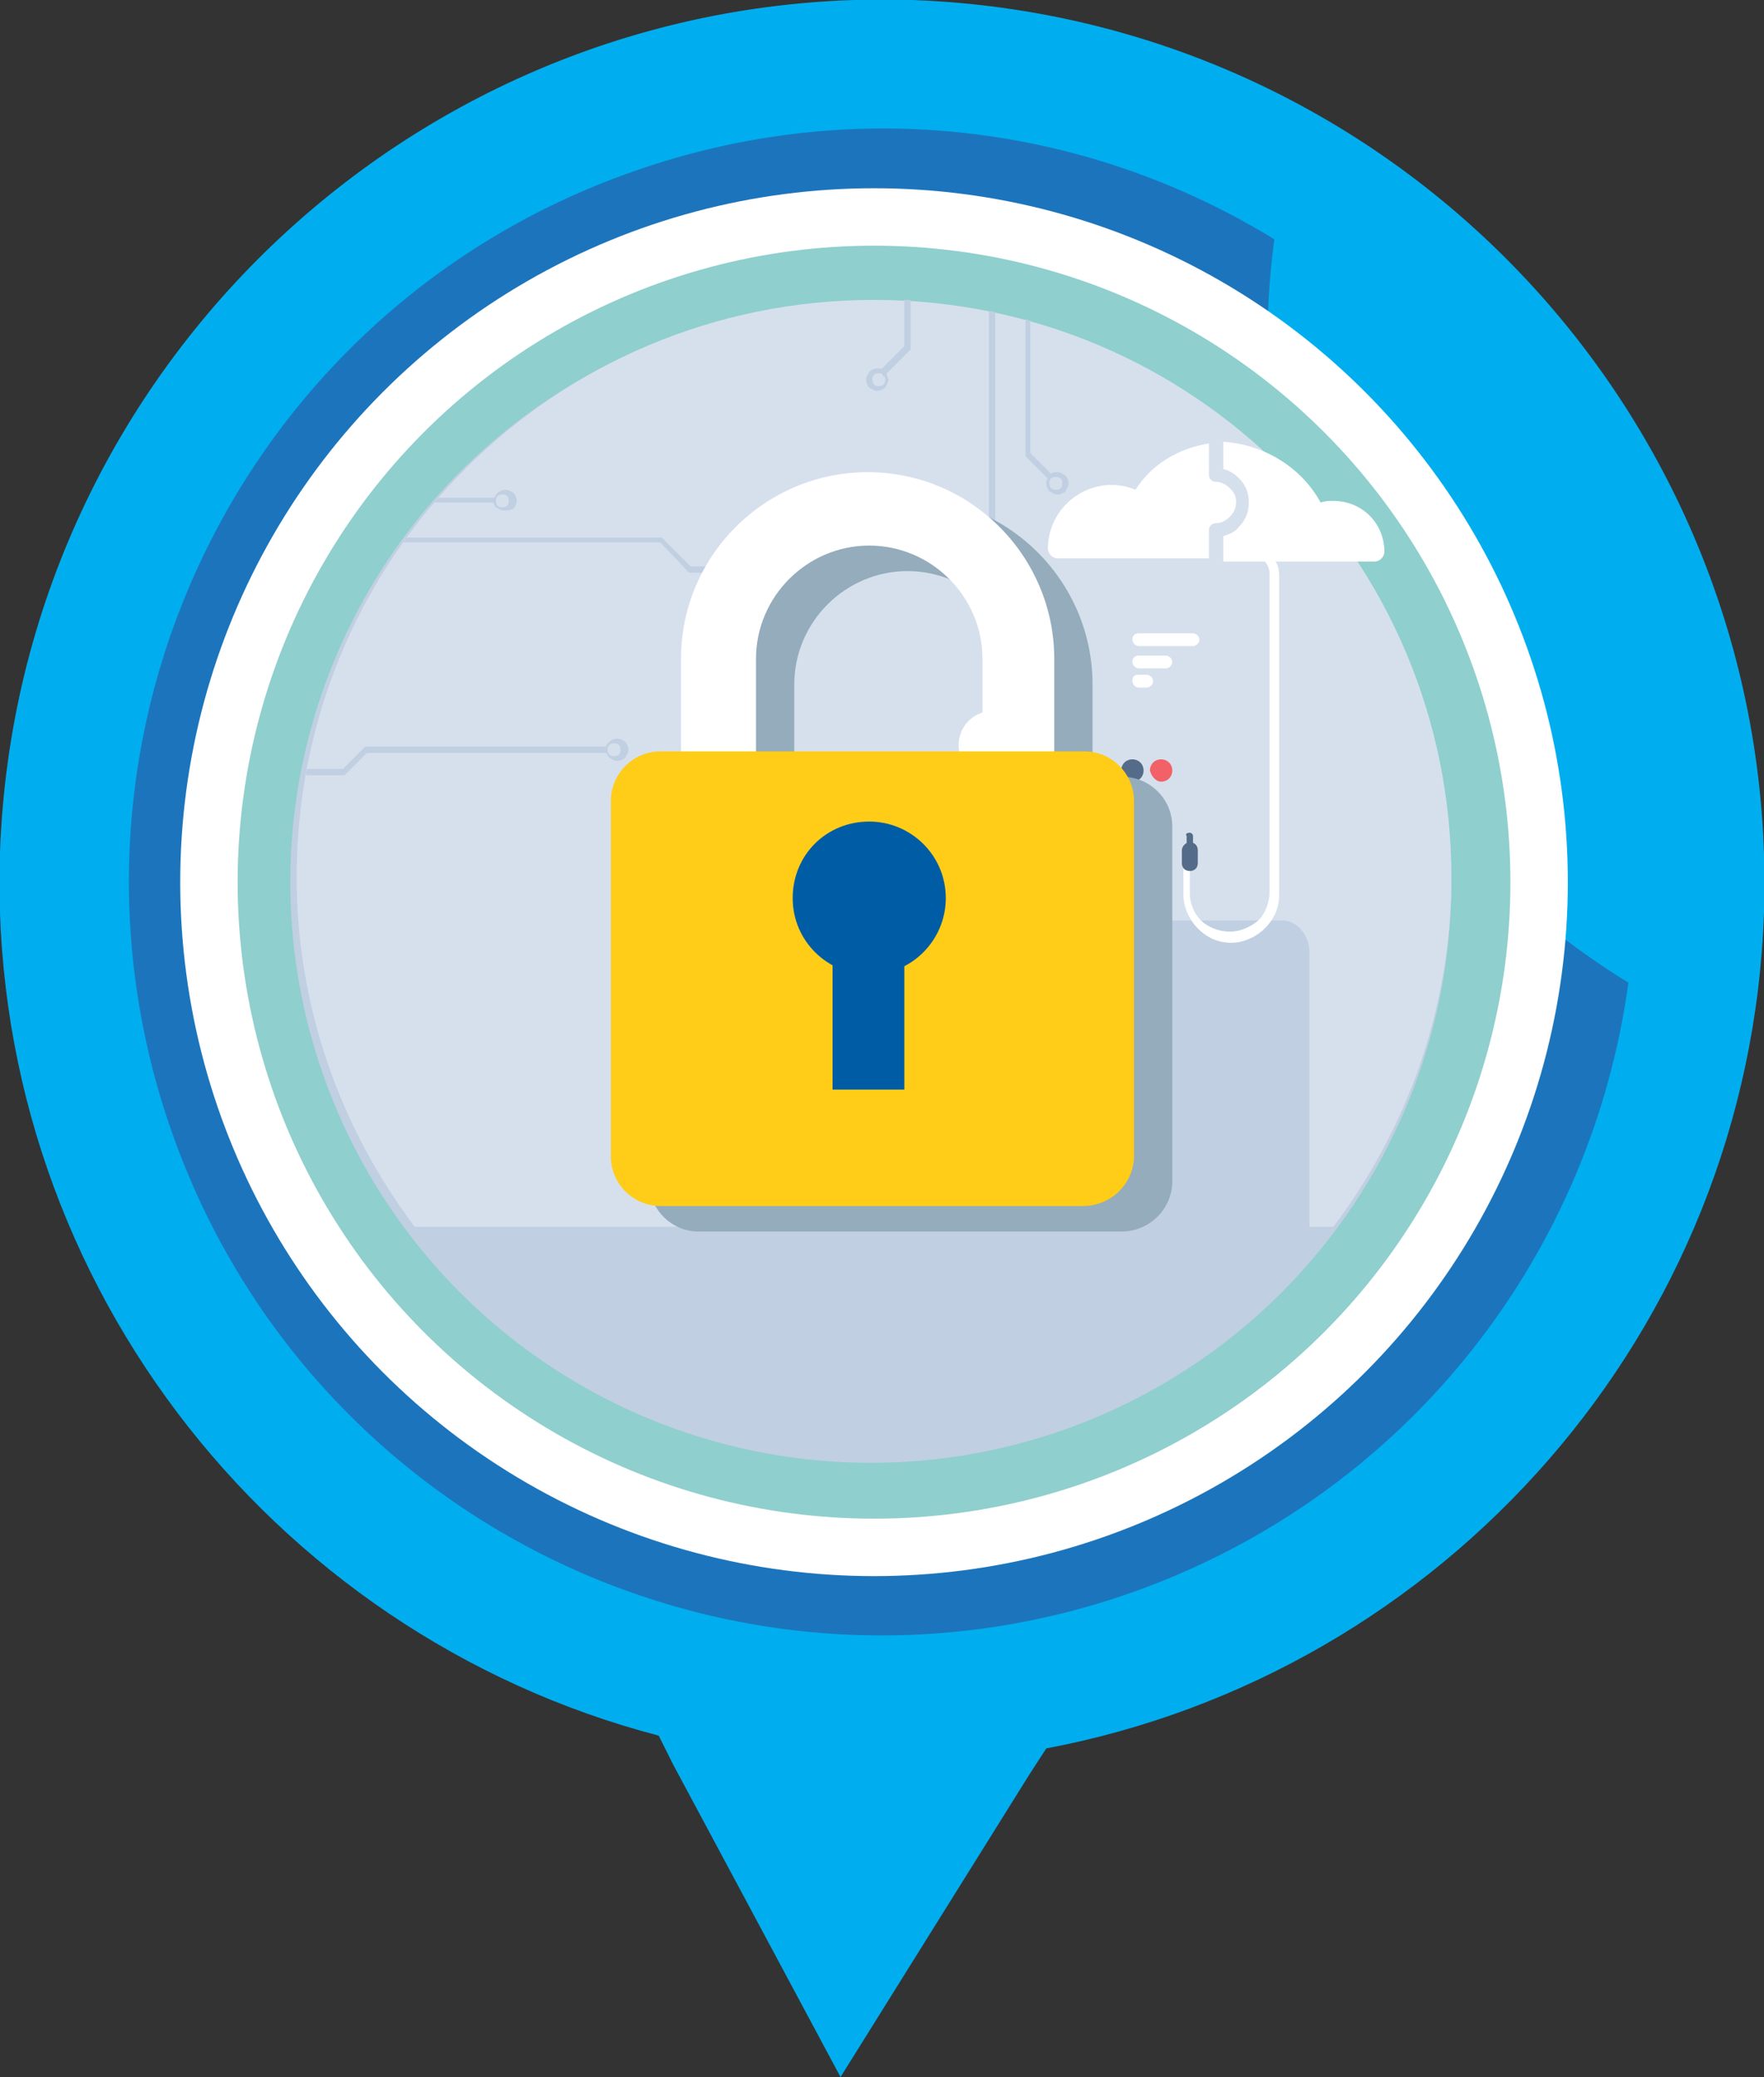 <?xml version="1.0" encoding="utf-8"?>
<!-- Generator: Adobe Illustrator 28.3.0, SVG Export Plug-In . SVG Version: 6.00 Build 0)  -->
<svg version="1.1" id="Calque_1" xmlns="http://www.w3.org/2000/svg" xmlns:xlink="http://www.w3.org/1999/xlink" x="0px" y="0px"
	 viewBox="0 0 110.6 130.2" style="enable-background:new 0 0 110.6 130.2;" xml:space="preserve">
<rect x="0" y="0" width="110.6" height="130.2" fill="#333333" stroke="none"/>
<style type="text/css">
	.st0{fill-rule:evenodd;clip-rule:evenodd;fill:#00AEEF;}
	.st1{fill-rule:evenodd;clip-rule:evenodd;fill:#1C75BC;}
	.st2{fill-rule:evenodd;clip-rule:evenodd;fill:#FFFFFF;}
	.st3{fill-rule:evenodd;clip-rule:evenodd;fill:#8FCFCD;}
	.st4{fill-rule:evenodd;clip-rule:evenodd;fill:#C0CFE2;}
	.st5{fill-rule:evenodd;clip-rule:evenodd;fill:#D6E0ED;}
	.st6{fill-rule:evenodd;clip-rule:evenodd;fill:#546C89;}
	.st7{fill-rule:evenodd;clip-rule:evenodd;fill:#354D68;}
	.st8{fill-rule:evenodd;clip-rule:evenodd;fill:#F16167;}
	.st9{fill:#94ACBC;}
	.st10{fill:#FFFFFF;}
	.st11{fill:#FFCD18;}
	.st12{fill:#005DA5;}
</style>
<g>
	<g>
		<path class="st0" d="M57.2,0C26.7-1,1.1,22.9,0,53.4c-0.9,26.3,16.8,49,41.3,55.4l0.9,1.8l10.5,19.6l11.8-18.9l1.1-1.7
			c24.9-4.7,44.1-26.1,45-52.4C111.6,26.6,87.7,1.1,57.2,0z"/>
		<path class="st1" d="M11,71.6C2,47.1,14.5,20,39,11C53.1,5.8,68,7.7,79.9,15c-1,7.4-0.3,15.1,2.5,22.6c3.8,10.4,10.9,18.6,19.7,24
			c-2.3,16.8-13.5,31.7-30.5,38C47.1,108.6,20,96.1,11,71.6z"/>
	</g>
</g>
<g>
	<defs>
		<path id="SVGID_1_" d="M11,71.6C2,47.1,14.5,20,39,11C53.1,5.8,68,7.7,79.9,15c-1,7.4-0.3,15.1,2.5,22.6
			c3.8,10.4,10.9,18.6,19.7,24c-2.3,16.8-13.5,31.7-30.5,38C47.1,108.6,20,96.1,11,71.6z"/>
	</defs>
	<clipPath id="SVGID_00000005263623384752043130000013926688429420898444_">
		<use xlink:href="#SVGID_1_"  style="overflow:visible;"/>
	</clipPath>
</g>
<g>
	<circle class="st2" cx="54.8" cy="55.3" r="43.5"/>
	<circle class="st3" cx="54.8" cy="55.3" r="39.9"/>
	<circle class="st4" cx="54.6" cy="55.3" r="36.4"/>
	<path class="st5" d="M54.8,18.8c20,0,36.2,16.2,36.2,36.2c0,8.2-2.8,15.8-7.4,21.9H26c-4.6-6.1-7.4-13.7-7.4-21.9
		C18.6,34.9,34.8,18.8,54.8,18.8z"/>
	<g>
		<path class="st4" d="M64.3,20c0.1,0,0.2,0.1,0.3,0.1v8.3l1.3,1.3c0.1-0.1,0.2-0.1,0.4-0.1c0.2,0,0.3,0.1,0.5,0.2
			c0.1,0.1,0.2,0.3,0.2,0.5c0,0.2-0.1,0.3-0.2,0.5c-0.1,0.1-0.3,0.2-0.5,0.2c-0.2,0-0.3-0.1-0.5-0.2c-0.1-0.1-0.2-0.3-0.2-0.5
			c0-0.1,0-0.2,0.1-0.3l-1.4-1.4V20L64.3,20z M66.5,30c-0.1-0.1-0.2-0.1-0.3-0.1c-0.1,0-0.2,0-0.3,0.1c-0.1,0.1-0.1,0.2-0.1,0.3
			c0,0.1,0,0.2,0.1,0.3c0.1,0.1,0.2,0.1,0.3,0.1c0.1,0,0.2,0,0.3-0.1c0.1-0.1,0.1-0.2,0.1-0.3C66.6,30.1,66.6,30.1,66.5,30z"/>
		<path class="st4" d="M56.8,18.8c0.1,0,0.2,0,0.3,0v3.1l-1.5,1.5c0,0,0,0.1,0,0.1c0,0.1,0.1,0.2,0.1,0.3c0,0.2-0.1,0.3-0.2,0.5
			c-0.1,0.1-0.3,0.2-0.5,0.2c-0.2,0-0.3-0.1-0.5-0.2c-0.1-0.1-0.2-0.3-0.2-0.5c0-0.2,0.1-0.3,0.2-0.5c0.1-0.1,0.3-0.2,0.5-0.2
			c0.1,0,0.2,0,0.2,0c0,0,0.1,0,0.1,0l1.4-1.4V18.8L56.8,18.8z M55.2,23.4c0,0-0.1,0-0.1,0c-0.1,0-0.2,0-0.3,0.1
			c-0.1,0.1-0.1,0.2-0.1,0.3c0,0.1,0,0.2,0.1,0.3c0.1,0.1,0.2,0.1,0.3,0.1c0.1,0,0.2,0,0.3-0.1c0.1-0.1,0.1-0.2,0.1-0.3
			c0,0,0-0.1,0-0.1c0,0,0-0.1-0.1-0.1l0,0C55.3,23.4,55.2,23.4,55.2,23.4z"/>
		<path class="st4" d="M27.2,31.5c0.1-0.1,0.2-0.2,0.3-0.3h3.5c0-0.1,0.1-0.2,0.2-0.3c0.1-0.1,0.3-0.2,0.5-0.2
			c0.2,0,0.3,0.1,0.5,0.2c0.1,0.1,0.2,0.3,0.2,0.5c0,0.2-0.1,0.3-0.2,0.5C31.9,32,31.8,32,31.6,32c-0.2,0-0.3-0.1-0.5-0.2
			c-0.1-0.1-0.1-0.2-0.2-0.3H27.2L27.2,31.5z M31.8,31.1c-0.1-0.1-0.2-0.1-0.3-0.1c-0.1,0-0.2,0-0.3,0.1c-0.1,0.1-0.1,0.2-0.1,0.3
			c0,0.1,0,0.2,0.1,0.3c0.1,0.1,0.2,0.1,0.3,0.1c0.1,0,0.2,0,0.3-0.1c0.1-0.1,0.1-0.2,0.1-0.3C31.9,31.3,31.9,31.2,31.8,31.1z"/>
		<path class="st4" d="M25.3,34c0.1-0.1,0.1-0.2,0.2-0.3h16l1.8,1.8h2.8c0-0.1,0.1-0.3,0.2-0.3c0.1-0.1,0.3-0.2,0.5-0.2
			c0.2,0,0.3,0.1,0.5,0.2c0.1,0.1,0.2,0.3,0.2,0.5c0,0.2-0.1,0.3-0.2,0.5c-0.1,0.1-0.3,0.2-0.5,0.2c-0.2,0-0.3-0.1-0.5-0.2
			c-0.1-0.1-0.1-0.2-0.2-0.3h-2.9L41.4,34H25.3L25.3,34z M47,35.3c-0.1-0.1-0.2-0.1-0.3-0.1c-0.1,0-0.2,0-0.3,0.1
			c-0.1,0.1-0.1,0.2-0.1,0.3c0,0.1,0,0.2,0.1,0.3c0.1,0.1,0.2,0.1,0.3,0.1c0.1,0,0.2,0,0.3-0.1c0.1-0.1,0.1-0.2,0.1-0.3
			C47.1,35.5,47.1,35.4,47,35.3z"/>
		<path class="st4" d="M62.1,19.5c0.1,0,0.2,0,0.3,0.1v14.7l4.1,4.1v3.4c0.1,0,0.2,0.1,0.3,0.2c0.1,0.1,0.2,0.3,0.2,0.5
			c0,0.2-0.1,0.3-0.2,0.5c-0.1,0.1-0.3,0.2-0.5,0.2c-0.2,0-0.3-0.1-0.5-0.2c-0.1-0.1-0.2-0.3-0.2-0.5c0-0.2,0.1-0.3,0.2-0.5
			c0.1-0.1,0.2-0.1,0.3-0.2v-3.3l-4.1-4.1V19.5L62.1,19.5z M66.6,42.2c-0.1-0.1-0.2-0.1-0.3-0.1c-0.1,0-0.2,0-0.3,0.1
			C66,42.2,66,42.3,66,42.4c0,0.1,0,0.2,0.1,0.3s0.2,0.1,0.3,0.1c0.1,0,0.2,0,0.3-0.1c0.1-0.1,0.1-0.2,0.1-0.3
			C66.7,42.3,66.7,42.2,66.6,42.2z"/>
		<path class="st4" d="M19.2,48.5c0-0.1,0-0.2,0.1-0.3h2.2l1.4-1.4h15.1c0-0.1,0.1-0.2,0.2-0.3c0.1-0.1,0.3-0.2,0.5-0.2
			c0.2,0,0.3,0.1,0.5,0.2c0.1,0.1,0.2,0.3,0.2,0.5c0,0.2-0.1,0.3-0.2,0.5c-0.1,0.1-0.3,0.2-0.5,0.2c-0.2,0-0.3-0.1-0.5-0.2
			c-0.1-0.1-0.1-0.2-0.2-0.3h-15l-1.4,1.4H19.2L19.2,48.5z M38.8,46.7c-0.1-0.1-0.2-0.1-0.3-0.1c-0.1,0-0.2,0-0.3,0.1
			c-0.1,0.1-0.1,0.2-0.1,0.3c0,0.1,0,0.2,0.1,0.3c0.1,0.1,0.2,0.1,0.3,0.1c0.1,0,0.2,0,0.3-0.1s0.1-0.2,0.1-0.3
			C38.9,46.9,38.9,46.8,38.8,46.7z"/>
	</g>
	<path class="st4" d="M67.1,57.7h13.3c0.9,0,1.7,0.9,1.7,2v17.1c0,1.1-0.8,2-1.7,2H67.1c-0.9,0-1.7-0.9-1.7-2V59.7
		C65.4,58.6,66.1,57.7,67.1,57.7z"/>
	<path class="st4" d="M57.4,54h13.3c0.9,0,1.7,1.3,1.7,3v25.3c0,1.6-0.8,3-1.7,3H57.4c-0.9,0-1.7-1.3-1.7-3V57
		C55.7,55.3,56.5,54,57.4,54z"/>
	<path class="st2" d="M82.8,31.5c0.3-0.1,0.5-0.1,0.8-0.1c1.8,0,3.2,1.4,3.2,3.2c0,0.3-0.3,0.6-0.6,0.6h-9.5v-1.6
		c0.4-0.1,0.8-0.3,1-0.6c0.4-0.4,0.6-0.9,0.6-1.5c0-0.6-0.2-1.1-0.6-1.5c-0.3-0.3-0.6-0.5-1-0.6v-1.7l0.1,0
		C79.3,27.9,81.6,29.3,82.8,31.5L82.8,31.5z M75.8,35.2v-2c0-0.2,0.2-0.4,0.4-0.4c0.3,0,0.6-0.1,0.9-0.4c0.2-0.2,0.4-0.5,0.4-0.9
		s-0.1-0.6-0.4-0.9c-0.2-0.2-0.5-0.4-0.9-0.4c-0.2,0-0.4-0.2-0.4-0.4v-2c-1.9,0.3-3.6,1.3-4.6,2.9c-0.5-0.2-1-0.3-1.5-0.3
		c-2.2,0-4,1.8-4,4c0,0.3,0.3,0.6,0.6,0.6H75.8z"/>
	<path class="st2" d="M78.7,35H78v-0.4h0.7c0.4,0,0.8,0.2,1.1,0.4c0.3,0.3,0.4,0.6,0.4,1.1v20c0,0.8-0.3,1.5-0.9,2.1
		c-0.5,0.5-1.3,0.9-2.1,0.9c-0.8,0-1.5-0.3-2.1-0.9c-0.5-0.5-0.9-1.3-0.9-2.1v-1.8h0.4V56c0,0.7,0.3,1.3,0.7,1.7
		c0.4,0.4,1.1,0.7,1.8,0.7c0.7,0,1.3-0.3,1.8-0.7c0.4-0.4,0.7-1.1,0.7-1.8V36c0-0.3-0.1-0.6-0.3-0.8C79.3,35.1,79,35,78.7,35z"/>
	<path class="st6" d="M74.6,52.8L74.6,52.8c0.3,0,0.5,0.2,0.5,0.5v0.8c0,0.3-0.2,0.5-0.5,0.5l0,0c-0.3,0-0.5-0.2-0.5-0.5v-0.8
		C74.1,53.1,74.3,52.8,74.6,52.8z"/>
	<path class="st6" d="M74.6,52.2L74.6,52.2c0.1,0,0.2,0.1,0.2,0.2v1.4c0,0.1-0.1,0.2-0.2,0.2h0c-0.1,0-0.2-0.1-0.2-0.2v-1.4
		C74.3,52.3,74.4,52.2,74.6,52.2z"/>
	<path class="st2" d="M62.1,44.6c1.1,0,2.1,0.9,2.1,2.1c0,0.1,0,0.3,0,0.4c0.3,0.2,0.6,0.5,0.6,0.9c0,0.5-0.4,1-1,1
		c-0.3,0-0.6-0.2-0.8-0.4c-0.3,0.1-0.5,0.2-0.8,0.2c-1.1,0-2.1-0.9-2.1-2.1C60.1,45.6,61,44.6,62.1,44.6L62.1,44.6z M65.4,48.7
		c0.2,0,0.4,0.2,0.4,0.4c0,0.2-0.2,0.4-0.4,0.4c-0.2,0-0.4-0.2-0.4-0.4C64.9,48.9,65.1,48.7,65.4,48.7z"/>
	<g>
		<path class="st7" d="M69.1,49c0.4,0,0.7-0.3,0.7-0.7c0-0.4-0.3-0.7-0.7-0.7c-0.4,0-0.7,0.3-0.7,0.7C68.5,48.7,68.8,49,69.1,49z"/>
		<path class="st6" d="M71,49c0.4,0,0.7-0.3,0.7-0.7c0-0.4-0.3-0.7-0.7-0.7c-0.4,0-0.7,0.3-0.7,0.7C70.3,48.7,70.6,49,71,49z"/>
		<path class="st8" d="M72.8,49c0.4,0,0.7-0.3,0.7-0.7c0-0.4-0.3-0.7-0.7-0.7c-0.4,0-0.7,0.3-0.7,0.7C72.2,48.7,72.5,49,72.8,49z"/>
	</g>
	<path class="st2" d="M71.4,39.7h3.4c0.2,0,0.4,0.2,0.4,0.4v0c0,0.2-0.2,0.4-0.4,0.4h-3.4c-0.2,0-0.4-0.2-0.4-0.4v0
		C71,39.9,71.1,39.7,71.4,39.7z"/>
	<path class="st2" d="M71.4,41.1h1.7c0.2,0,0.4,0.2,0.4,0.4v0c0,0.2-0.2,0.4-0.4,0.4h-1.7c-0.2,0-0.4-0.2-0.4-0.4v0
		C71,41.3,71.1,41.1,71.4,41.1z"/>
	<path class="st2" d="M71.4,42.3h0.5c0.2,0,0.4,0.2,0.4,0.4v0c0,0.2-0.2,0.4-0.4,0.4h-0.5c-0.2,0-0.4-0.2-0.4-0.4v0
		C71,42.4,71.1,42.3,71.4,42.3z"/>
	<g>
		<g>
			<path class="st9" d="M68.6,60.6H45.1V42.9c0-6.5,5.3-11.7,11.7-11.7c6.5,0,11.7,5.3,11.7,11.7V60.6z M49.8,55.9H64v-13
				c0-3.9-3.2-7.1-7.1-7.1c-3.9,0-7.1,3.2-7.1,7.1V55.9z"/>
		</g>
		<g>
			<path class="st9" d="M70.3,77.2H43.8c-1.7,0-3.1-1.4-3.1-3.1V51.8c0-1.7,1.4-3.1,3.1-3.1h26.6c1.7,0,3.1,1.4,3.1,3.1v22.4
				C73.4,75.9,72,77.2,70.3,77.2z"/>
		</g>
		<g>
			<path class="st9" d="M61.7,57.9c0,2.6-2.1,4.8-4.8,4.8c-2.6,0-4.8-2.1-4.8-4.8c0-2.6,2.1-4.8,4.8-4.8
				C59.5,53.1,61.7,55.2,61.7,57.9z"/>
		</g>
		<g>
			<rect x="54.6" y="60.4" class="st9" width="4.5" height="9.5"/>
		</g>
	</g>
	<g>
		<g>
			<path class="st10" d="M66.2,59H42.7V41.3c0-6.5,5.3-11.7,11.7-11.7c6.5,0,11.7,5.3,11.7,11.7V59z M47.4,54.3h14.2v-13
				c0-3.9-3.2-7.1-7.1-7.1c-3.9,0-7.1,3.2-7.1,7.1V54.3z"/>
		</g>
		<g>
			<path class="st11" d="M67.9,75.6H41.4c-1.7,0-3.1-1.4-3.1-3.1V50.2c0-1.7,1.4-3.1,3.1-3.1h26.6c1.7,0,3.1,1.4,3.1,3.1v22.4
				C71,74.3,69.6,75.6,67.9,75.6z"/>
		</g>
		<g>
			<path class="st12" d="M59.3,56.3c0,2.6-2.1,4.8-4.8,4.8c-2.6,0-4.8-2.1-4.8-4.8s2.1-4.8,4.8-4.8C57.1,51.5,59.3,53.6,59.3,56.3z"
				/>
		</g>
		<g>
			<rect x="52.2" y="58.8" class="st12" width="4.5" height="9.5"/>
		</g>
	</g>
</g>
</svg>
